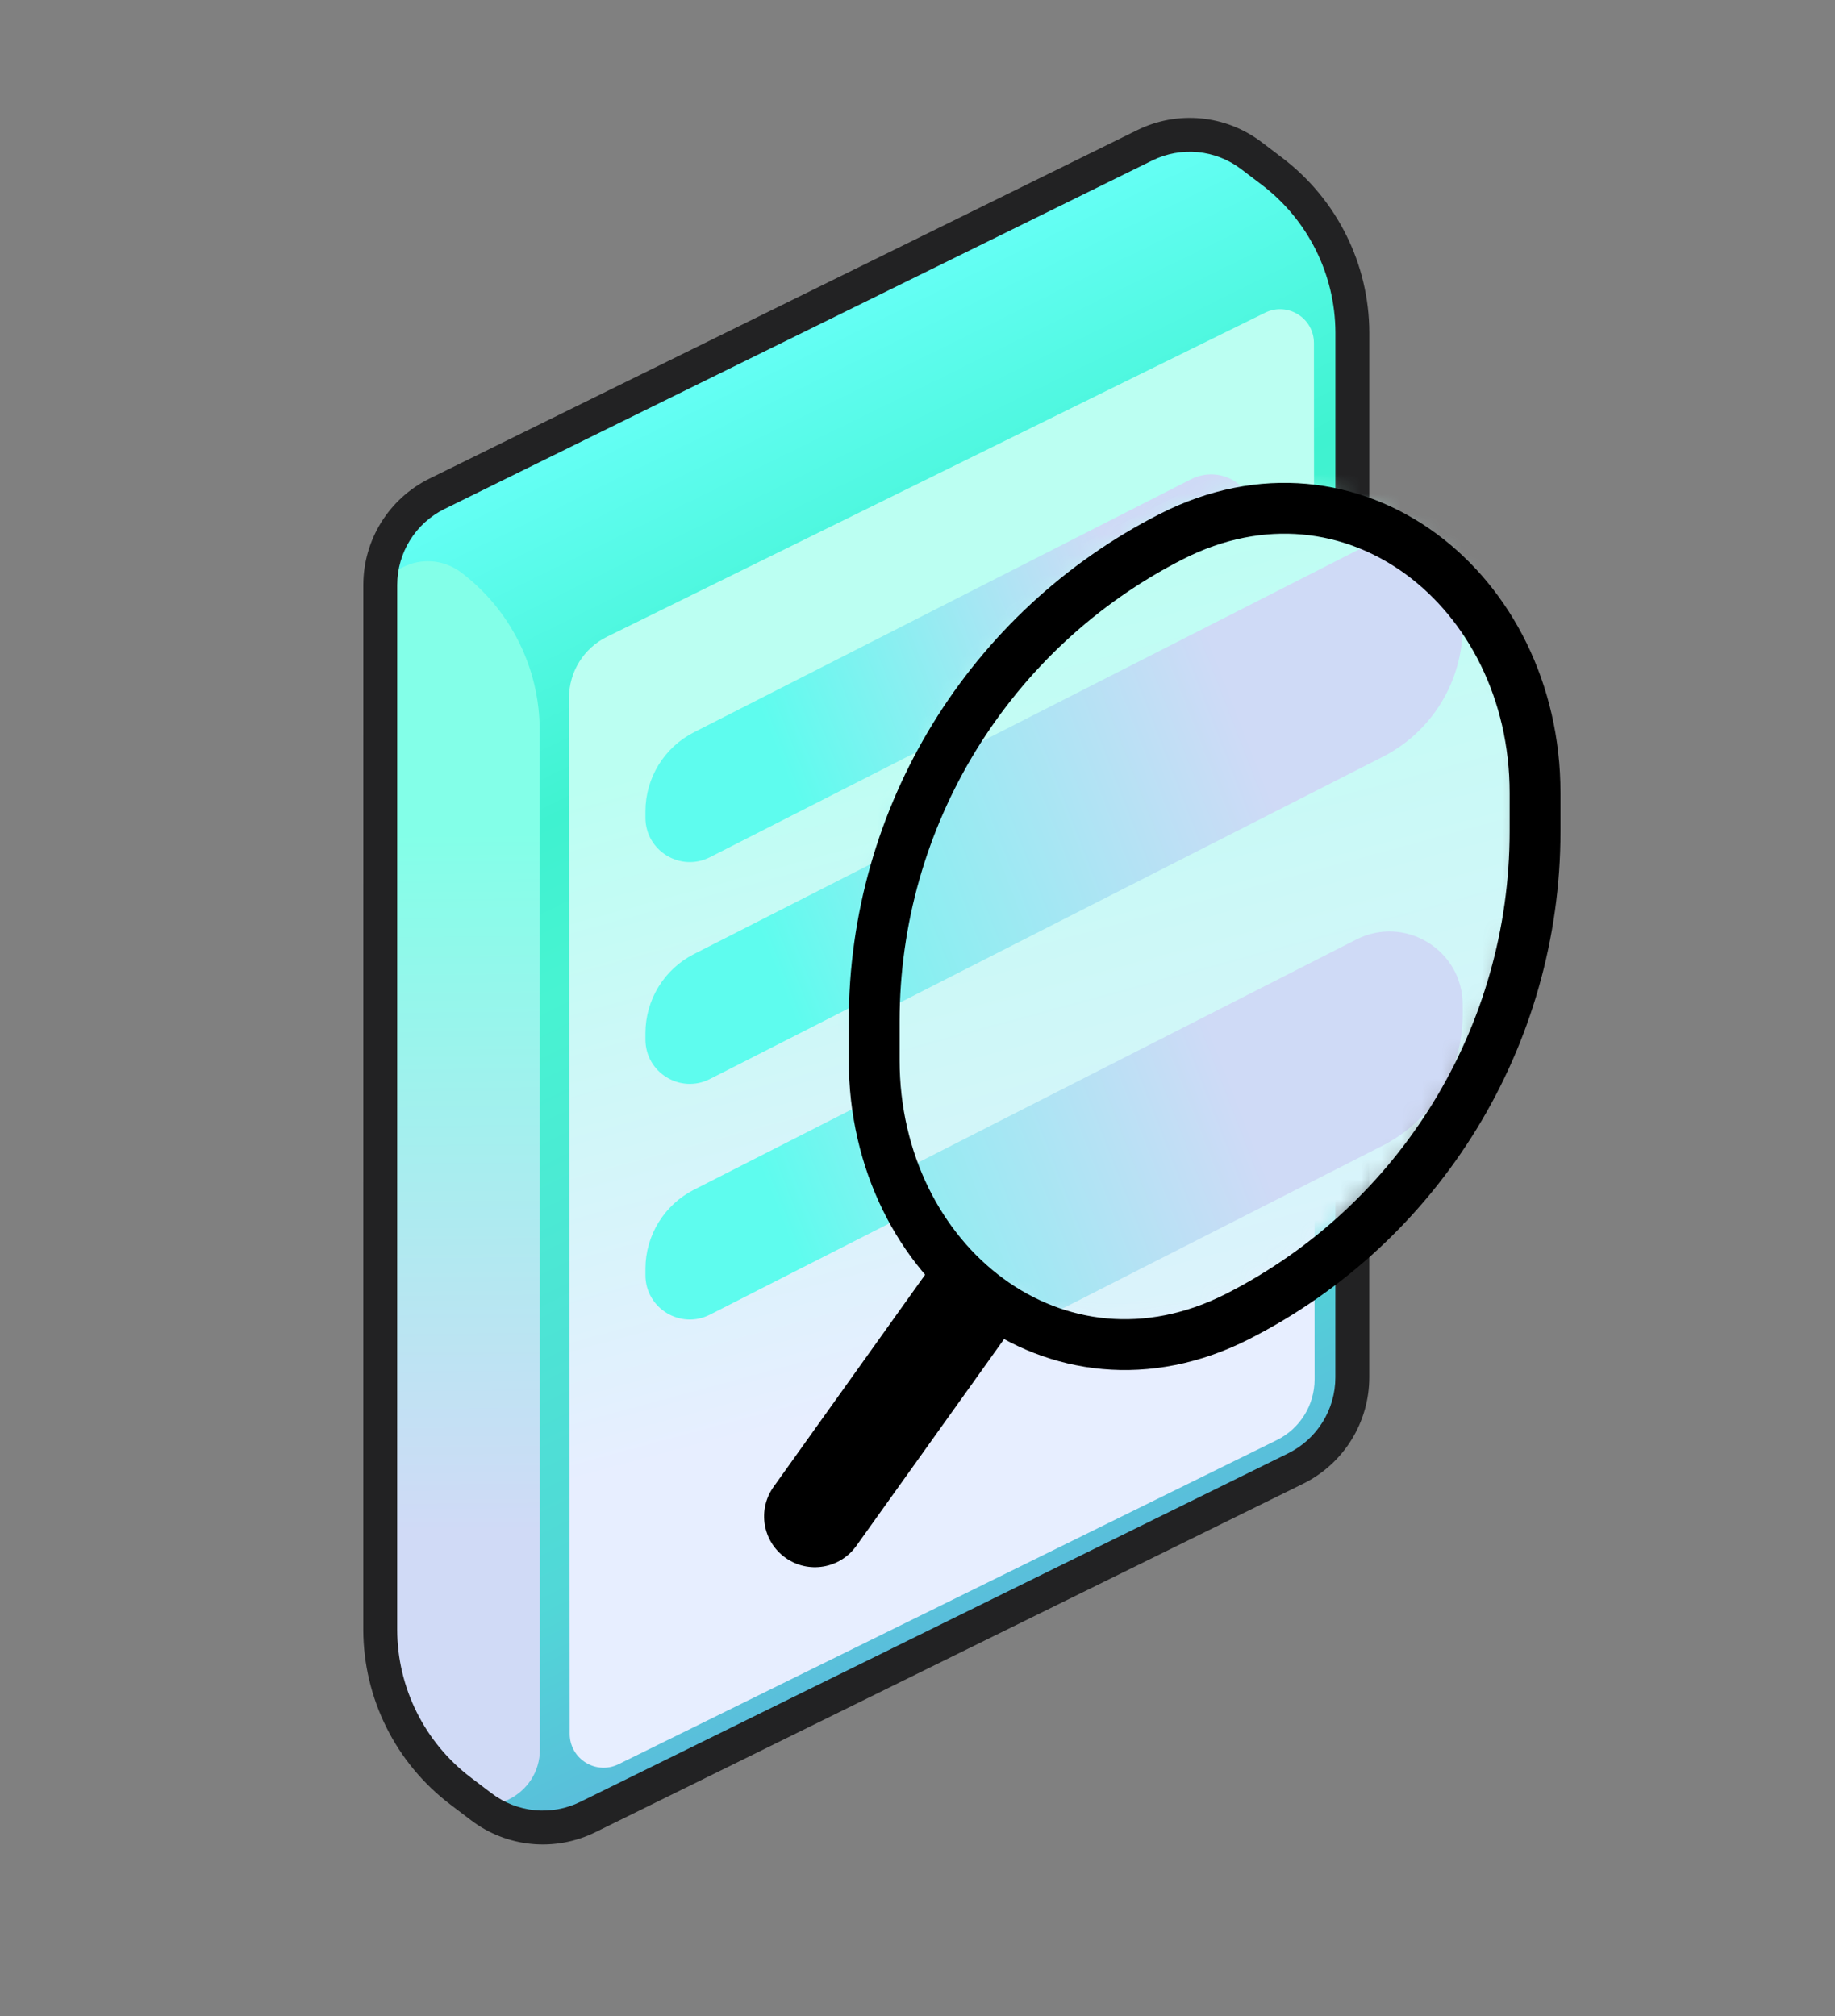 <svg viewBox="0 0 91 100" fill="none" xmlns="http://www.w3.org/2000/svg">
  <rect x="0" y="0" width="91" height="100" fill="#808080" stroke="none"/>
  <path
    d="M63.081 8.496L62.05 7.713C60.529 6.557 58.486 6.361 56.773 7.204L21.673 24.489C19.95 25.338 18.859 27.092 18.859 29.012L18.856 80.834C18.866 83.975 20.339 86.933 22.841 88.833L23.872 89.616C25.393 90.771 27.436 90.968 29.149 90.124L64.249 72.839C65.972 71.991 67.063 70.237 67.063 68.316L67.066 16.495C67.056 13.353 65.583 10.396 63.081 8.496Z"
    fill="url(#paint0_linear_19841_91292)"
  />
  <path
    fill-rule="evenodd"
    clip-rule="evenodd"
    d="M18.452 81.158C18.453 84.226 19.888 87.117 22.331 88.972C24.154 90.357 26.775 89.056 26.774 86.766L26.764 36.219C26.763 33.151 25.328 30.26 22.885 28.405C21.062 27.02 18.441 28.32 18.442 30.61L18.452 81.158Z"
    fill="url(#paint1_linear_19841_91292)"
  />
  <path
    fill-rule="evenodd"
    clip-rule="evenodd"
    d="M19.697 80.833C19.697 80.832 19.697 80.832 19.697 80.831L19.699 29.013C19.699 27.412 20.609 25.951 22.044 25.244L57.144 7.959C58.572 7.256 60.274 7.419 61.542 8.382L62.573 9.165C64.866 10.906 66.216 13.617 66.225 16.496C66.225 16.497 66.225 16.497 66.225 16.498L66.223 68.316C66.223 69.917 65.314 71.378 63.877 72.086L28.778 89.371C27.35 90.073 25.648 89.91 24.38 88.947L23.349 88.164C21.056 86.422 19.706 83.712 19.697 80.833ZM18.016 80.837C18.026 84.24 19.622 87.444 22.333 89.502L23.364 90.285C25.138 91.633 27.521 91.863 29.52 90.878L64.62 73.593C66.63 72.603 67.903 70.557 67.904 68.316L67.906 16.495L67.906 16.493C67.896 13.089 66.3 9.885 63.589 7.827L62.558 7.044C60.784 5.696 58.401 5.467 56.402 6.451L21.302 23.736C19.292 24.726 18.018 26.772 18.018 29.013L18.016 80.834L18.016 80.837Z"
    fill="#222223"
  />
  <path
    d="M28.22 34.603C28.219 33.322 28.947 32.151 30.096 31.585L62.737 15.511C63.854 14.961 65.159 15.773 65.16 17.018L65.193 68.41C65.194 69.692 64.466 70.862 63.316 71.428L30.675 87.502C29.559 88.052 28.253 87.24 28.252 85.996L28.22 34.603Z"
    fill="url(#paint2_linear_19841_91292)"
  />
  <path
    d="M32.008 40.242C32.008 38.587 32.937 37.072 34.412 36.321L59.062 23.772C60.525 23.026 62.26 24.09 62.26 25.732V26.046C62.26 27.701 61.331 29.217 59.856 29.968L35.206 42.517C33.742 43.262 32.008 42.199 32.008 40.556V40.242Z"
    fill="url(#paint3_linear_19841_91292)"
  />
  <path
    d="M32.008 62.931C32.008 61.276 32.937 59.761 34.412 59.01L59.062 46.461C60.525 45.715 62.26 46.779 62.26 48.421V48.735C62.26 50.391 61.331 51.906 59.856 52.657L35.206 65.206C33.742 65.951 32.008 64.888 32.008 63.245V62.931Z"
    fill="url(#paint4_linear_19841_91292)"
  />
  <path
    d="M32.008 51.243C32.008 49.588 32.937 48.073 34.412 47.322L59.062 34.773C60.525 34.028 62.26 35.091 62.26 36.734V37.048C62.26 38.703 61.331 40.218 59.856 40.969L35.206 53.518C33.742 54.263 32.008 53.2 32.008 51.557V51.243Z"
    fill="url(#paint5_linear_19841_91292)"
  />
  <mask
    id="mask0_19841_91292"
    style="mask-type: alpha"
    maskUnits="userSpaceOnUse"
    x="42"
    y="24"
    width="34"
    height="42"
  >
    <path
      d="M42.938 49.816C42.938 39.668 48.633 30.377 57.677 25.773C66.652 21.204 75.711 28.41 75.711 38.481V40.406C75.711 50.555 70.015 59.845 60.971 64.45C51.996 69.019 42.938 61.812 42.938 51.742V49.816Z"
      fill="url(#paint6_linear_19841_91292)"
    />
  </mask>
  <g mask="url(#mask0_19841_91292)">
    <path
      d="M16.379 27.036C16.378 24.923 17.578 22.992 19.474 22.059L73.319 -4.457C75.16 -5.364 77.314 -4.024 77.316 -1.972L77.369 82.805C77.371 84.918 76.17 86.849 74.274 87.783L20.43 114.298C18.588 115.205 16.434 113.866 16.433 111.813L16.379 27.036Z"
      fill="url(#paint7_linear_19841_91292)"
    />
    <path
      d="M22.633 36.34C22.633 33.61 24.165 31.11 26.598 29.871L67.26 9.171C69.675 7.942 72.536 9.696 72.536 12.405V12.923C72.536 15.653 71.004 18.153 68.571 19.392L27.909 40.092C25.494 41.322 22.633 39.567 22.633 36.858V36.34Z"
      fill="url(#paint8_linear_19841_91292)"
    />
    <path
      d="M22.633 73.768C22.633 71.037 24.165 68.538 26.598 67.299L67.26 46.599C69.675 45.369 72.536 47.123 72.536 49.833V50.351C72.536 53.081 71.004 55.581 68.571 56.819L27.909 77.52C25.494 78.749 22.633 76.995 22.633 74.286V73.768Z"
      fill="url(#paint9_linear_19841_91292)"
    />
    <path
      d="M22.633 54.486C22.633 51.756 24.165 49.256 26.598 48.017L67.26 27.317C69.675 26.087 72.536 27.842 72.536 30.551V31.069C72.536 33.8 71.004 36.299 68.571 37.538L27.909 58.238C25.494 59.468 22.633 57.713 22.633 55.004V54.486Z"
      fill="url(#paint10_linear_19841_91292)"
    />
  </g>
  <path
    d="M43.352 50.657C43.352 40.508 49.047 31.218 58.091 26.613C67.066 22.044 76.125 29.25 76.125 39.322V41.247C76.125 51.395 70.429 60.686 61.385 65.29C52.41 69.859 43.352 62.653 43.352 52.582V50.657Z"
    stroke="black"
    stroke-width="2.521"
  />
  <path
    d="M38.363 73.745C37.553 74.878 37.816 76.452 38.949 77.261C40.082 78.071 41.656 77.808 42.465 76.675L38.363 73.745ZM48.817 63.445L46.766 61.98L38.363 73.745L40.414 75.21L42.465 76.675L50.869 64.911L48.817 63.445Z"
    fill="black"
  />
  <defs>
    <linearGradient
      id="paint0_linear_19841_91292"
      x1="35.71"
      y1="17.577"
      x2="63.182"
      y2="73.364"
      gradientUnits="userSpaceOnUse"
    >
      <stop stop-color="#66FFF6" />
      <stop offset="0.273" stop-color="#3FF2D0" />
      <stop offset="0.402" stop-color="#48F3D2" />
      <stop offset="0.835" stop-color="#51D7D7" />
      <stop offset="1" stop-color="#5ABCDB" />
    </linearGradient>
    <linearGradient
      id="paint1_linear_19841_91292"
      x1="23.866"
      y1="75.956"
      x2="23.586"
      y2="41.297"
      gradientUnits="userSpaceOnUse"
    >
      <stop stop-color="#D0DAF6" />
      <stop offset="1" stop-color="#83FFE8" />
    </linearGradient>
    <linearGradient
      id="paint2_linear_19841_91292"
      x1="40.248"
      y1="70.467"
      x2="31.528"
      y2="38.307"
      gradientUnits="userSpaceOnUse"
    >
      <stop stop-color="#E7EEFF" />
      <stop offset="1" stop-color="#BBFFF2" />
    </linearGradient>
    <linearGradient
      id="paint3_linear_19841_91292"
      x1="55.628"
      y1="28.882"
      x2="37.941"
      y2="35.771"
      gradientUnits="userSpaceOnUse"
    >
      <stop stop-color="#CFDAF6" />
      <stop offset="1" stop-color="#5EFCEE" />
    </linearGradient>
    <linearGradient
      id="paint4_linear_19841_91292"
      x1="55.628"
      y1="51.571"
      x2="37.941"
      y2="58.46"
      gradientUnits="userSpaceOnUse"
    >
      <stop stop-color="#CFDAF6" />
      <stop offset="1" stop-color="#5EFCEE" />
    </linearGradient>
    <linearGradient
      id="paint5_linear_19841_91292"
      x1="55.628"
      y1="39.884"
      x2="37.941"
      y2="46.772"
      gradientUnits="userSpaceOnUse"
    >
      <stop stop-color="#CFDAF6" />
      <stop offset="1" stop-color="#5EFCEE" />
    </linearGradient>
    <linearGradient
      id="paint6_linear_19841_91292"
      x1="54.282"
      y1="61.344"
      x2="62.589"
      y2="29.669"
      gradientUnits="userSpaceOnUse"
    >
      <stop stop-color="#CFDAF6" />
      <stop offset="1" stop-color="#BBFFF2" />
    </linearGradient>
    <linearGradient
      id="paint7_linear_19841_91292"
      x1="36.221"
      y1="86.197"
      x2="21.837"
      y2="33.147"
      gradientUnits="userSpaceOnUse"
    >
      <stop stop-color="#E7EEFF" />
      <stop offset="1" stop-color="#BBFFF2" />
    </linearGradient>
    <linearGradient
      id="paint8_linear_19841_91292"
      x1="61.596"
      y1="17.601"
      x2="32.419"
      y2="28.964"
      gradientUnits="userSpaceOnUse"
    >
      <stop stop-color="#CFDAF6" />
      <stop offset="1" stop-color="#5EFCEE" />
    </linearGradient>
    <linearGradient
      id="paint9_linear_19841_91292"
      x1="61.596"
      y1="55.029"
      x2="32.419"
      y2="66.392"
      gradientUnits="userSpaceOnUse"
    >
      <stop stop-color="#CFDAF6" />
      <stop offset="1" stop-color="#5EFCEE" />
    </linearGradient>
    <linearGradient
      id="paint10_linear_19841_91292"
      x1="61.596"
      y1="35.747"
      x2="32.419"
      y2="47.11"
      gradientUnits="userSpaceOnUse"
    >
      <stop stop-color="#CFDAF6" />
      <stop offset="1" stop-color="#5EFCEE" />
    </linearGradient>
  </defs>
</svg>

